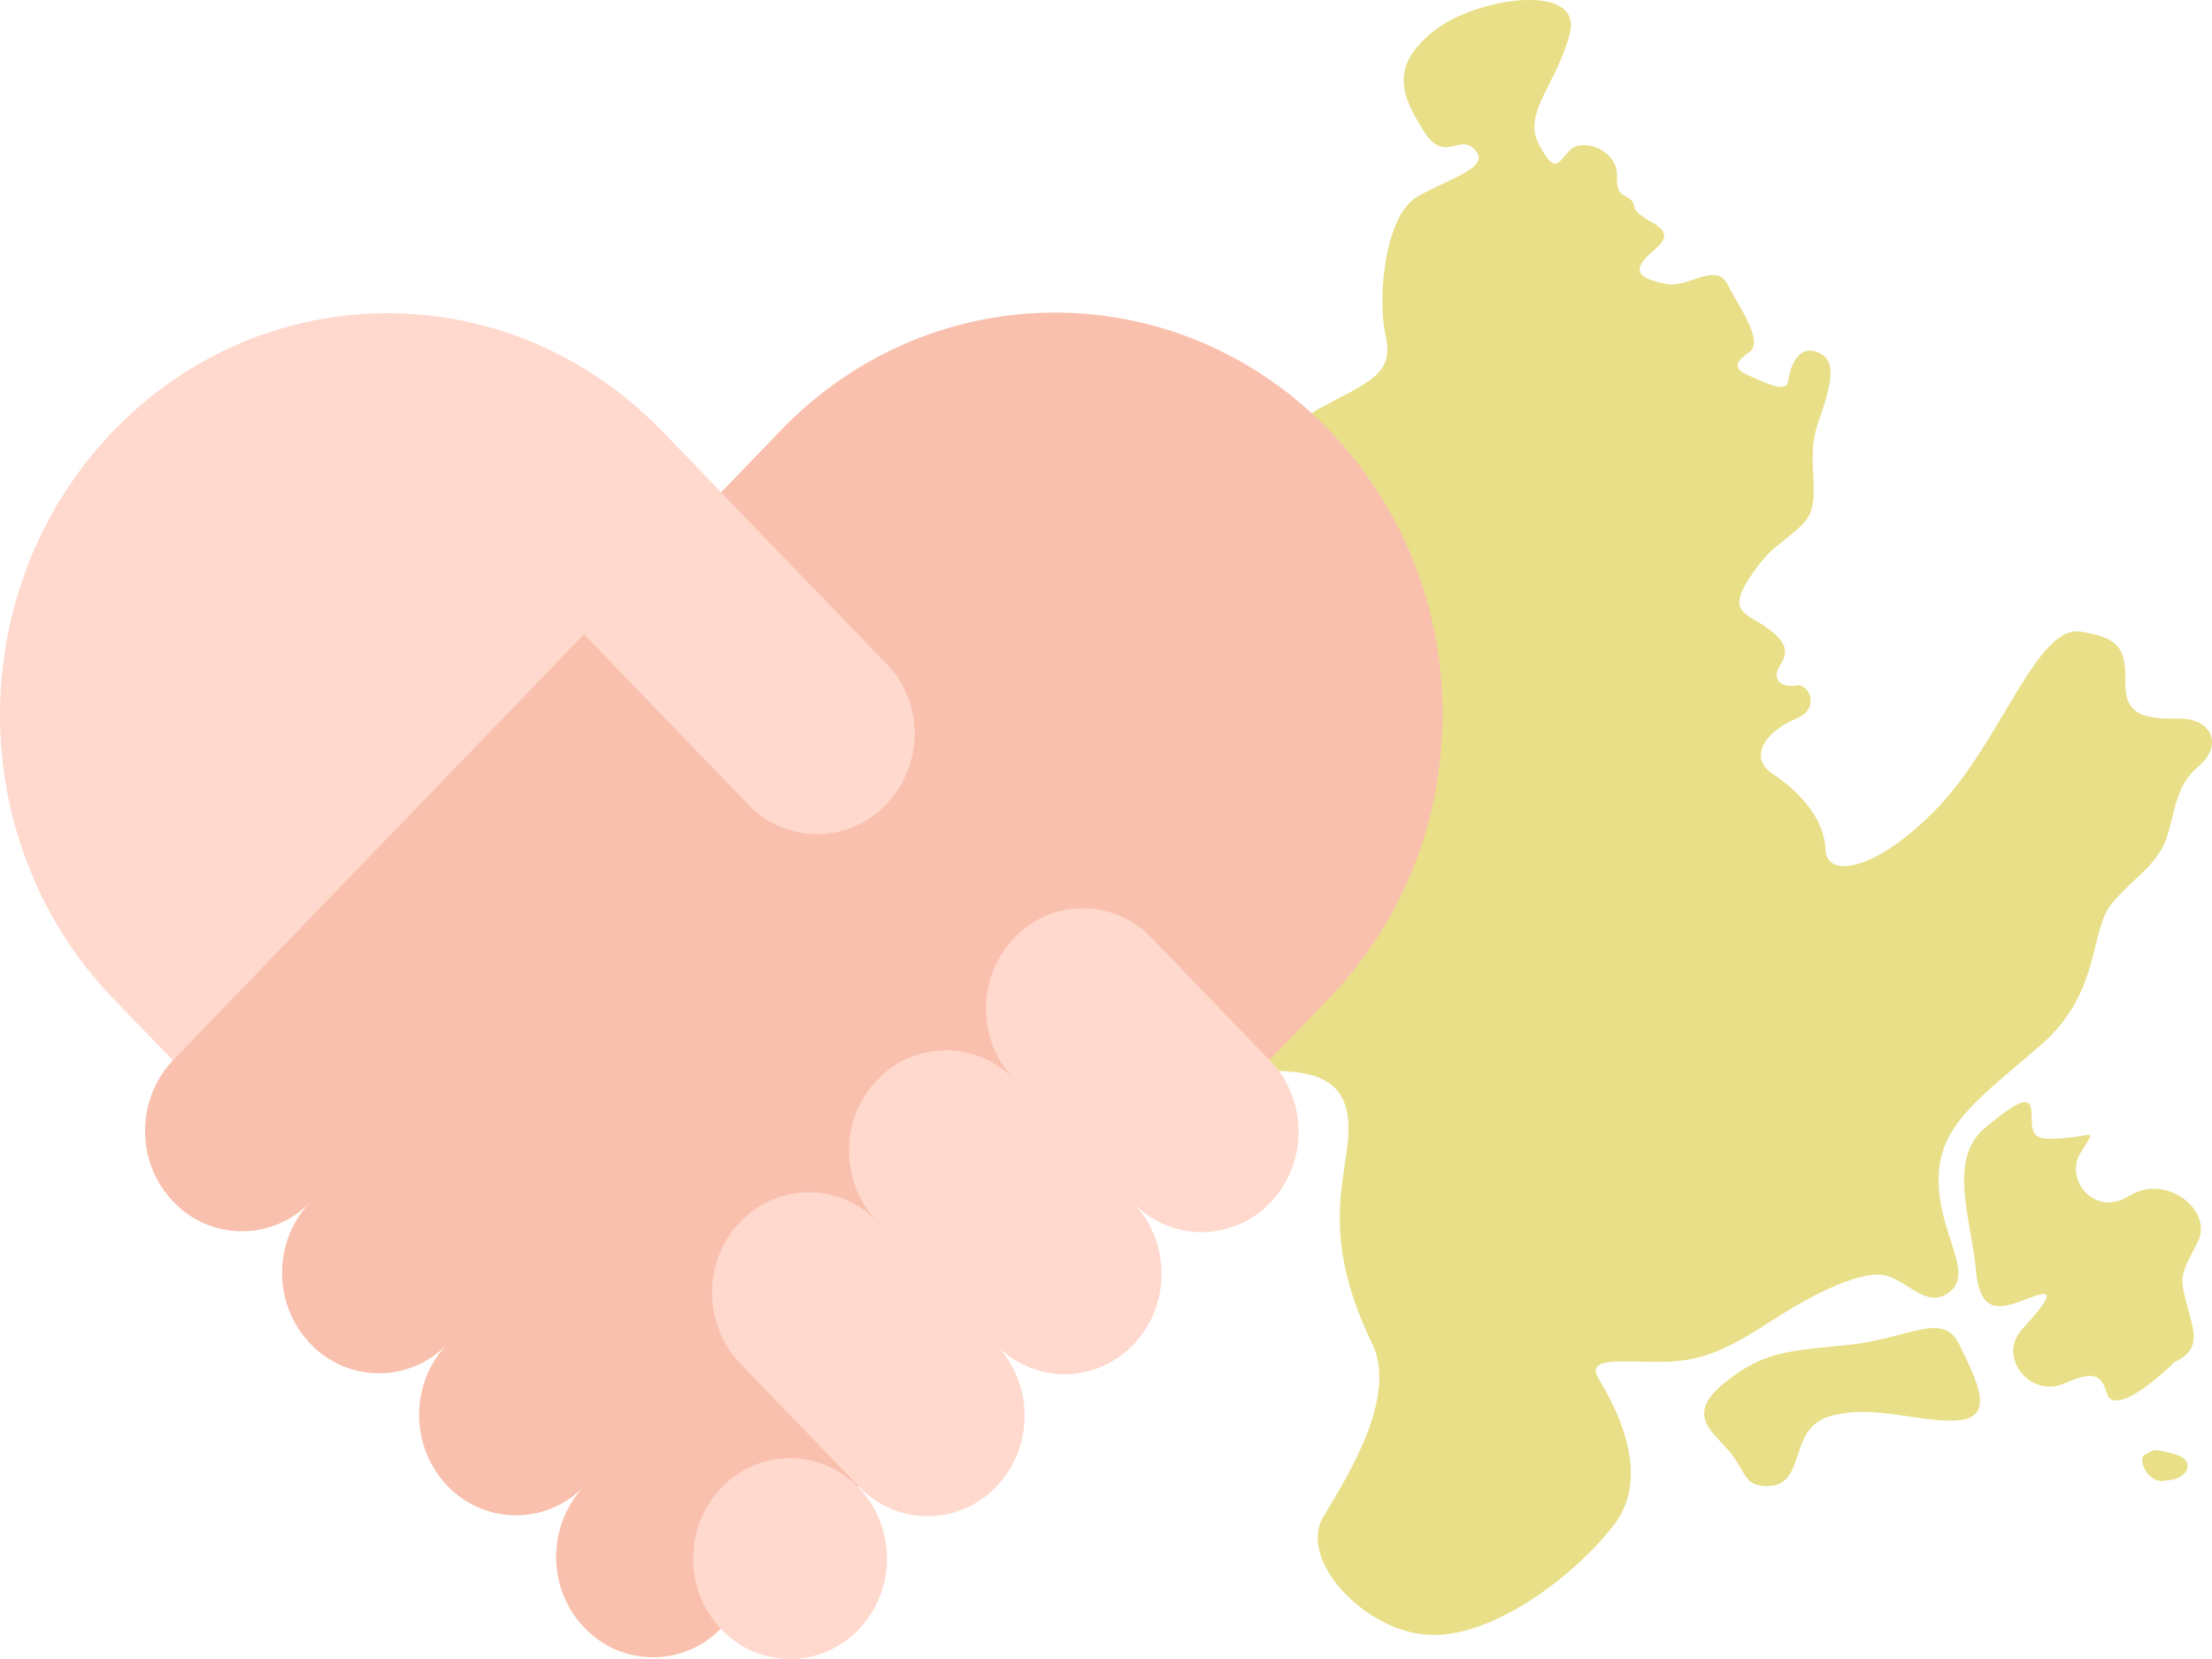 <svg width="92" height="69" fill="none" xmlns="http://www.w3.org/2000/svg"><path d="M56.08 46.702c.108 2.054-1.374 4.333 1.012 9.227 1.012 2.203-1.012 5.416-2.06 7.171-1.05 1.756 1.698 4.744 4.374 4.894 2.675.15 6.11-2.466 7.736-4.595 1.627-2.129-.072-5.08-.65-6.051-.579-.971 1.048-.672 2.783-.71 1.736-.037 2.856-.71 4.483-1.755 1.627-1.046 3.362-1.906 4.41-1.868 1.05.037 1.917 1.531 2.93.71 1.011-.822-.47-2.391-.47-4.67 0-2.278 1.734-3.399 4.265-5.603 2.53-2.204 1.989-4.781 2.965-5.902.976-1.12 1.446-1.27 2.024-2.204.579-.934.398-2.502 1.519-3.436 1.12-.934.542-2.017-.687-2.017-1.23 0-2.314 0-2.314-1.383 0-1.382-.072-1.98-1.88-2.24-1.807-.262-3.29 4.556-5.893 7.283-2.603 2.727-4.663 2.989-4.7 1.793-.036-1.195-.976-2.353-2.169-3.137-1.193-.785-.108-1.906.94-2.316 1.049-.411.543-1.495 0-1.383-.542.112-1.084-.224-.65-.859.433-.635.108-1.083-.651-1.606-.76-.523-1.555-.598-.651-1.98.904-1.382 1.23-1.307 2.205-2.24.976-.935.073-2.504.651-4.185.578-1.68.831-2.652 0-2.988-.832-.336-1.157.635-1.23 1.195-.072.56-1.011.038-1.626-.224-.615-.261-.65-.523 0-.97.65-.45-.434-1.906-.904-2.84-.47-.934-1.663.187-2.53 0-.868-.187-1.736-.41-.507-1.42 1.23-1.008-.687-1.12-.831-1.792-.145-.673-.76-.15-.723-1.27.036-1.121-1.446-1.607-1.953-1.084-.506.523-.614 1.046-1.301-.261-.687-1.308.795-2.54 1.302-4.632.506-2.092-3.941-1.494-5.749 0-1.807 1.494-1.193 2.727-.325 4.109.867 1.382 1.482.037 2.133.784.65.747-1.085 1.158-2.422 1.943-1.338.784-1.663 4.184-1.302 5.79.362 1.606-.723 1.905-2.784 3.025-2.06 1.121-.217 4.894-1.229 5.454-1.012.56-.65-1.68-2.747-1.606-2.097.075-2.314 3.175-2.423 4.333-.108 1.158-4.266-.785-4.446 3.474-.181 4.258 4.989 3.063 6.869 6.313 1.88 3.25-1.989 4.557-.796 4.781 1.193.224 2.459.56 1.627 2.055-.831 1.494-.904 2.726.832 2.726 1.735 0 3.434.113 3.543 2.167Z" fill="#E8DF88"/><path d="M72.023 60.486c.65.859.542 1.42 1.735 1.307 1.374-.299.615-2.428 2.422-2.913 1.808-.486 3.796.336 5.315.186 1.518-.15.687-1.718 0-3.138-.687-1.419-2.097-.261-4.555 0-2.459.262-3.543.225-5.242 1.607-1.7 1.382-.326 2.092.325 2.95Zm15.617-2.503c.218.635 1.302.112 2.82-1.345 1.158-.523.76-1.345.47-2.465-.289-1.12-.216-1.158.47-2.503.688-1.345-1.337-2.876-2.82-1.942-1.481.933-2.71-.673-2.06-1.756.65-1.083.615-.747-.65-.635-1.266.112-1.374-.075-1.374-.934 0-.859-.398-.784-1.953.523-1.554 1.307-.542 3.848-.361 5.902.18 2.054 1.229 1.532 2.314 1.12 1.084-.41.65.188-.398 1.345-1.049 1.158.361 2.877 1.771 2.242 1.403-.632 1.553-.192 1.769.438l.003.01Zm1.591 2.503c-.397.187.145 1.307.868 1.083.868 0 1.302-.822.362-1.083-.94-.262-.832-.187-1.23 0Z" fill="#E8DF88"/><g clip-path="url(#a)"><path d="m31.698 45.876 5.7-5.907 5.698-5.907L27.52 17.919c-6.296-6.524-16.502-6.524-22.798 0-6.295 6.524-6.295 17.102 0 23.626L20.3 57.69l5.7-5.907 5.699-5.906Z" fill="#FFD9CD"/><path d="M7.215 49.986a3.93 3.93 0 0 0 5.699 0c-1.574 1.63-1.574 4.275 0 5.906a3.93 3.93 0 0 0 5.699 0c-1.574 1.631-1.574 4.276 0 5.907a3.93 3.93 0 0 0 5.7 0c-1.575 1.63-1.575 4.275 0 5.906a3.93 3.93 0 0 0 5.698 0L55.278 41.52c6.295-6.524 6.295-17.102 0-23.626-6.295-6.524-16.502-6.524-22.797 0L7.215 44.08c-1.574 1.631-1.574 4.276 0 5.907Z" fill="#F9C0AD"/><path d="m21.82 23.824 9.309 9.647a3.956 3.956 0 0 0 5.735-.019c.403-.42.715-.922.917-1.475.568-1.529.198-3.26-.94-4.398l-9.322-9.662M32.861 69c2.226 0 4.03-1.87 4.03-4.177 0-2.306-1.804-4.176-4.03-4.176s-4.03 1.87-4.03 4.176c0 2.307 1.804 4.177 4.03 4.177Zm9.331-24.094 4.939 5.119c1.573 1.63 1.573 4.274 0 5.905a3.93 3.93 0 0 1-5.699 0l-4.938-5.118c-1.574-1.63-1.574-4.275 0-5.906a3.93 3.93 0 0 1 5.698 0Z" fill="#FFD9CD"/><path d="m36.493 50.812 4.939 5.118c1.573 1.63 1.573 4.275 0 5.906a3.93 3.93 0 0 1-5.699 0l-4.938-5.119c-1.574-1.63-1.574-4.274 0-5.905a3.93 3.93 0 0 1 5.698 0ZM47.89 39l4.938 5.117c1.574 1.631 1.574 4.275 0 5.906a3.93 3.93 0 0 1-5.698 0l-4.939-5.118c-1.573-1.63-1.573-4.275 0-5.906a3.93 3.93 0 0 1 5.699 0Z" fill="#FFD9CD"/></g><defs><clipPath id="a"><path fill="#fff" transform="translate(0 13)" d="M0 0h60v56H0z"/></clipPath></defs></svg>